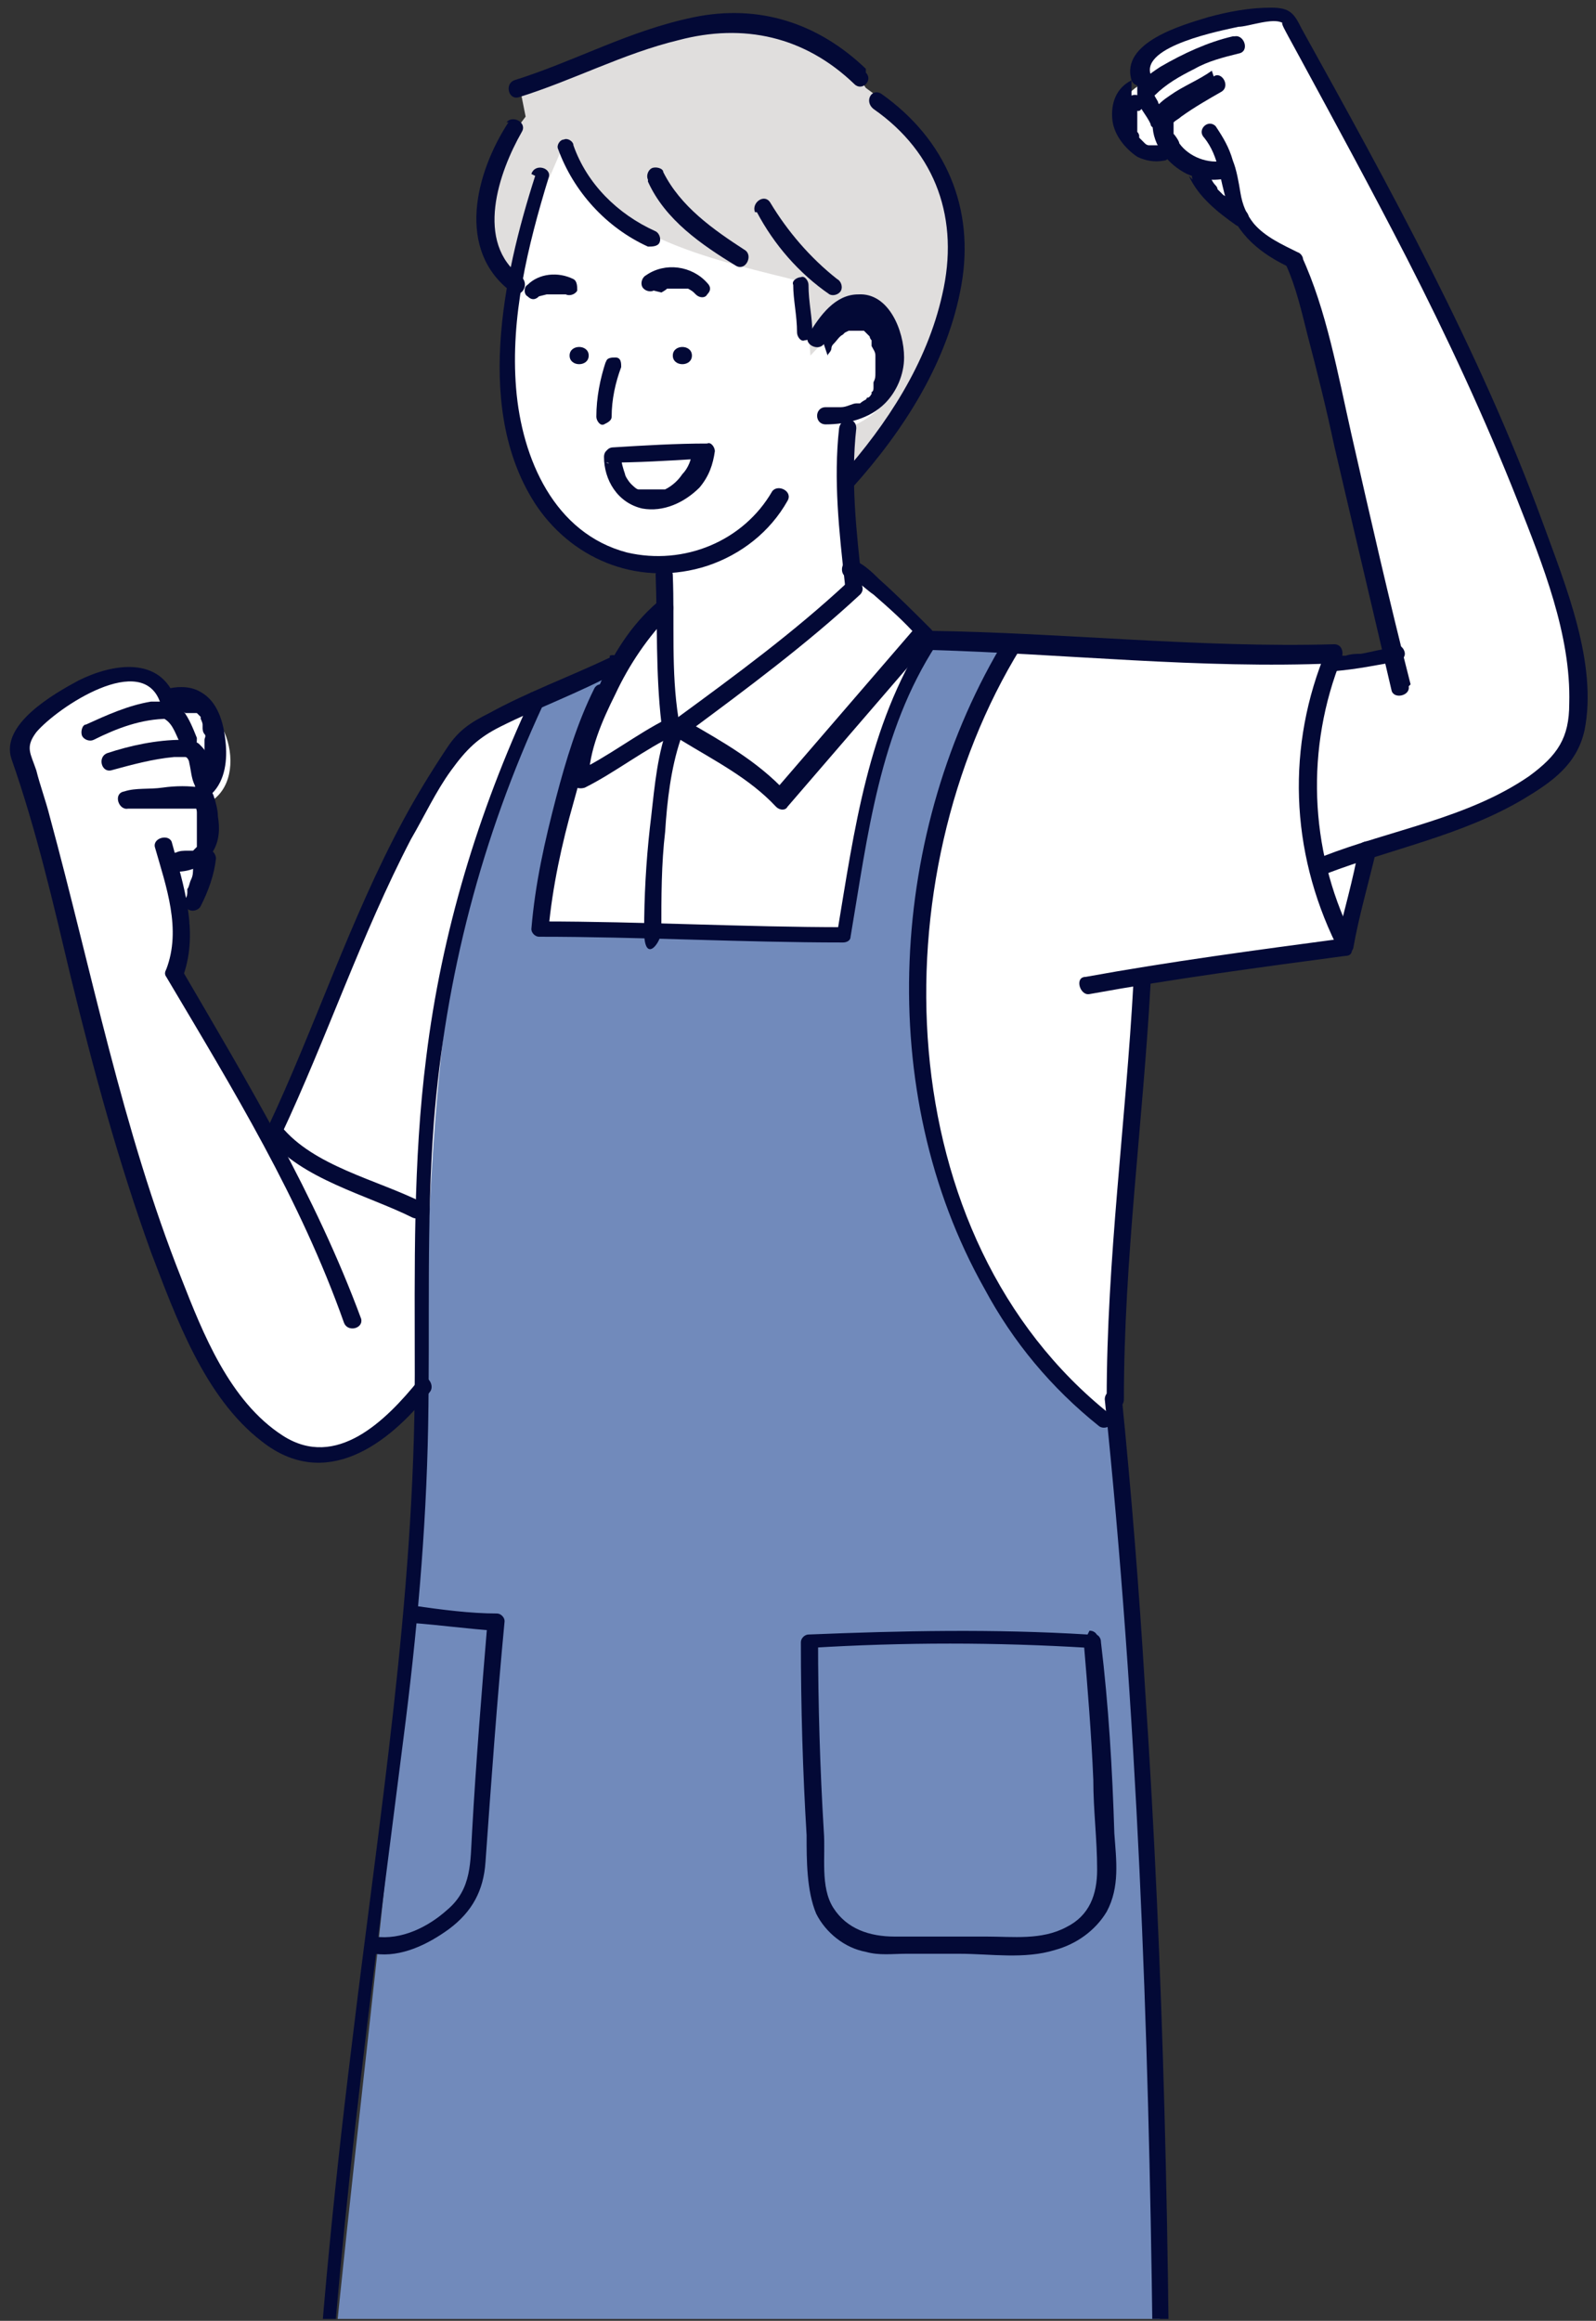 <?xml version="1.0" encoding="UTF-8"?>
<svg xmlns="http://www.w3.org/2000/svg" xmlns:xlink="http://www.w3.org/1999/xlink" version="1.1" viewBox="0 0 83.5 121.4">
  <rect x="0" y="0" width="83.5" height="121.4" fill="#333333" stroke="none"/>
  <defs>
    <style>
      .cls-1 {
        fill: none;
      }

      .cls-2 {
        fill: #3c4963;
      }

      .cls-3 {
        fill: #e0dedd;
      }

      .cls-4 {
        fill: #fff;
      }

      .cls-5 {
        fill: #030936;
      }

      .cls-6 {
        fill: #718abb;
      }

      .cls-7 {
        clip-path: url(#clippath);
      }
    </style>
    <clipPath id="clippath">
      <rect class="cls-1" x="-19.7" y="-13" width="127.2" height="134.3"/>
    </clipPath>
  </defs>
  <!-- Generator: Adobe Illustrator 28.7.10, SVG Export Plug-In . SVG Version: 1.2.0 Build 236)  -->
  <g>
    <g id="_レイヤー_2">
      <g id="_レイヤー_1-2">
        <g id="sdgs">
          <g class="cls-7">
            <g>
              <g>
                <path class="cls-4" d="M38.1,178.3c-2.3.6-4,.6-6.2,1.2-1.7-.9-1.2-4-7,1.3-2.1,1.9-5.1,2.7-7.3,4.5-8.7,9.6,18.1,4.1,21.2,2.1,1.3-2,.8-6.5-.7-9.1h0Z"/>
                <path class="cls-4" d="M57.5,177.9c-.6,1.1-1.2,2.2-1.8,3.3-.8-2.6-4.1-2.4-6.1-1.1-.4,6.3-5.6,7.7-5.4,12.2.4,5,11.4,3.5,13.3-1,.8-1.5.5-3.3,2.1-3.9-.1-3-.9-5.9-2.1-9.6h0Z"/>
              </g>
              <g>
                <path class="cls-2" d="M27.4,176.4c-2.2-11.3-12.4-35.4-9.5-44.8,4.8,1.1,9.5,2.1,14.8,2.8-.4.6-.7,1.9-1,3.9,2.9,15,3.5,22.8,6.2,36.8-3.6,1-7.7,1.4-10.5,1.4h0Z"/>
                <path class="cls-2" d="M48.6,177.3c-3.8-15.5-10.8-37.2-10.1-42.4,5.7.1,9.4.2,15-.7-.9,3.8,3.9,29.4,5,42.2-3.3,1.7-7.2,2.2-9.9.9h0Z"/>
              </g>
              <path class="cls-4" d="M31.9,35.3c1-1.4,1.6-2.1,2.6-3.5,0,1.8,0,3.5.5,6.2,3.8-2.3,6.6-4.3,10.2-8,1.6,1.6,2.8,2.2,3.8,3.6,7.7-.3,13.6.7,21.2.7.4,5.5,2.1,10.1,0,15.2-3.3.3-7.4,1-10.6,1.4-.5,8.5-1,17-1.5,25.5-12.2,1.4-24.3-.5-36.1,2.9.2-5.4-.3-10.4,0-15.7-2.7-1.3-5.5-2.7-8.2-4,3.5-7,6.2-15.2,10.5-21.3,2.8-1.5,5-2.2,7.5-3.1Z"/>
              <path class="cls-6" d="M27.9,36.8c1.5-.7,3-1.3,4.5-1.9-1.8,3.5-2.9,6.9-4.1,13.8,6.1,0,10.1.3,15.9.3.2-5.2,2-11.3,4.5-15.4,1.7,0,2.9.2,4.5,0-7.5,9-7.3,33,5.2,40.8,1.6,19.8,2.2,38.7,2.5,58.6-14.8,3.1-29,1.5-44.2-1.3,1.7-20.6,4.7-39.3,5.4-59.1.5-12.2.5-25.1,5.8-35.7h0Z"/>
              <g>
                <path class="cls-4" d="M44.6,22.4c-.3,2.9-.3,5.8.3,8.6-2.9,2.6-6,4.5-9.6,7.2-.7-3.6-.4-5.7-.3-8.5-11.9-.6-8.4-17-6.1-22.1,6.6-9.1,20.8,1,14.2,10.4,2.5-4.8,7.7,2.5,1.6,4.4h0Z"/>
                <path class="cls-4" d="M15.2,60c2,2,3.7,1.8,6.7,3.4,0,2.6.4,5.1.2,8.7-3.3,5.2-8.7,5.3-11.4-1.3C6.3,60.5,2.6,46.4.9,39.2c.4-3,6.8-5.6,8.2-2.3,2.5-1.1,4.2,3.8,1.8,5.1.6,2-.2,3.9-1.3,5.3.7,1.3,0,2.6-.4,3.6,1.8,3.1,2.8,5.8,6,9.1h0Z"/>
                <path class="cls-4" d="M69.3,34.9c1.2-.2,2.3-.4,3.5-.6-1.4-6.9-3-13.8-5.1-20.6-2.2-1.1-5.4-5.3-6.9-5.6-2.6-1-2.9-2.6-1.1-3.7,0-.4,0-1.1-.1-1.6,1.8-1.5,5.2-1.9,7.6-2.2,4.7,7.4,17.7,30.9,14.9,38.6-1.5,2.6-8.7,4.5-13.2,6.4-1-3.5-1.1-7.2.4-10.6h0Z"/>
                <path class="cls-4" d="M29.8,178.2c-.2-.7-.4-1.3-.6-2,2.8,0,5.5-.3,8.1-1.1-.4,1-.2,2.2.5,3-1.9.7-3.9,1.3-5.9,1.6-.2-.9-1-1.6-2.1-1.6h0Z"/>
                <path class="cls-4" d="M50.2,179.7c0-.7,0-1.4-.3-2.1,2.5.7,5.1.5,7.5-.5-.3,1.2-.9,2.4-1.7,3.5-.4-1.8-4.1-1.3-5.4-.9h0Z"/>
              </g>
              <path class="cls-4" d="M31.9,23.7c1.6,0,3.2,0,4.8-.3-.2,3.1-5.3,4.5-4.8.3Z"/>
              <path class="cls-3" d="M44.3,25.2c0-.8,0-1.7,0-2.8,4.9-1.7,3.3-9.5-1.9-3.8-.1-1.3-.2-2.6-.2-3.8-4.7-1.2-10.3-2.2-12.9-6.8-1,2.4-2.2,4.6-2.3,7.1-3-3-1.5-6.4.5-9-.1-.5-.2-1-.3-1.5,5.4-2.5,14-6.3,18.1,0,9.3,6.6,2.8,16.2-1,20.6h0Z"/>
              <g>
                <path class="cls-5" d="M34.3,30c.1,2.6,0,5.2.3,7.8,0,.6,1,.3.9-.2-.4-2.5-.2-5-.3-7.5,0-.6-.9-.6-.9,0h0Z"/>
                <path class="cls-5" d="M44.3,30.5c-2.8,2.6-5.8,4.8-8.8,7-.5.3,0,1.1.5.8,3.1-2.3,6.2-4.6,9-7.2.4-.4-.2-1-.6-.6h0Z"/>
                <path class="cls-5" d="M34.4,31.5c-1.4,1.2-2.4,2.8-3.1,4.5-.7,1.5-1.3,3.1-1.4,4.8,0,.4.4.5.7.4,1.6-.8,3.1-2,4.8-2.8.5-.3,0-1-.5-.8-1.6.8-3.1,2-4.8,2.8l.7.4c0-1.5.7-3.1,1.4-4.5.7-1.5,1.7-3,2.9-4.2.4-.4-.2-1-.6-.6h0Z"/>
                <path class="cls-5" d="M35.6,38.7c1.8,1.1,3.6,2,5,3.5.2.2.5.2.6,0,2.5-2.9,5-5.8,7.5-8.7.2-.2.2-.4,0-.6-.9-.9-1.8-1.8-2.7-2.6-.3-.3-1-1-1.5-1-.6,0-.6,1,0,.9-.2,0-.1,0,0,0,.1,0,.2.2.3.2.3.2.6.5.9.7.8.7,1.6,1.4,2.3,2.2v-.6c-2.5,2.9-5,5.8-7.5,8.7h.6c-1.5-1.6-3.3-2.6-5.2-3.7-.5-.3-.9.5-.5.8h0Z"/>
                <path class="cls-5" d="M48.7,34c7,.2,14.1,1,21.1.7l-.4-.7c-2.1,5-1.9,10.5.5,15.4.2.5,1,0,.8-.5-2.2-4.5-2.4-9.8-.5-14.5.1-.3,0-.7-.4-.7-7,.2-14.1-.6-21.1-.7-.6,0-.6.9,0,.9h0Z"/>
                <path class="cls-5" d="M73.8,35.8c-1.1-4.3-2.1-8.7-3.1-13.1-.7-3.1-1.3-6.5-2.6-9.3-.2-.5-1,0-.8.5.5,1.1.8,2.4,1.1,3.6.5,1.9,1,3.9,1.4,5.8,1,4.3,2,8.5,3,12.8.1.5,1,.3.9-.2h0Z"/>
                <path class="cls-5" d="M67.9,13.2c-.8-.4-1.7-.8-2.3-1.5-.4-.5-.6-1-.7-1.6s-.2-1.2-.4-1.7c-.2-.7-.5-1.2-.9-1.8-.4-.4-1,.2-.6.6.8,1,.8,2.2,1.2,3.4.5,1.7,1.8,2.7,3.3,3.4.5.2,1-.5.4-.8h0Z"/>
                <path class="cls-5" d="M63.4,3.7c-.7.5-1.5.8-2.2,1.3-.3.2-.7.5-.8.8,0,.2-.1.4-.1.7,0,1.1.8,2.1,1.8,2.6.7.3,1.4.4,2.2.2.6-.1.3-1-.2-.9-.9.2-1.9-.2-2.4-.9,0-.1-.2-.4-.3-.5,0,0,0-.2,0-.2,0,0,0,0,0-.1,0,0,0-.2,0,0v-.2c0,0,0,0,0,0,0,0,0,0,0-.1,0,0,0,0,0,0,0,0,0,0,0,0,.1-.1.3-.2.4-.3.7-.5,1.4-.9,2.1-1.3.5-.3,0-1.1-.4-.8h0Z"/>
                <path class="cls-5" d="M64.5,1.9c-1.3.3-2.6.9-3.8,1.6-.3.2-.6.4-.8.6-.2.1-.4.2-.4.4,0,.1,0,.3,0,.5,0,.6.5,1,.7,1.5,0,.2.4.3.6.2.2-.1.2-.4.2-.6,0-.2-.2-.5-.4-.7,0-.1-.1-.2-.2-.4,0,0,0-.1,0-.2,0,0,0-.1,0,0v.2c.6-.6,1.3-1,2.1-1.4.7-.4,1.5-.6,2.3-.8.6-.1.3-1-.2-.9h0Z"/>
                <path class="cls-5" d="M59.2,4.2c-.8.4-1.1,1.2-1,2.1.1.8.7,1.5,1.3,1.9.4.2.9.3,1.4.2.2,0,.4-.3.3-.5,0-.2-.3-.4-.6-.3,0,0,0,0,0,0,0,0,0,0,0,0h-.4c0,0,0,0,0,0s0,0-.1,0c0,0,0,0,0,0,0,0,0,0,0,0,0,0,0,0,0,0,0,0-.1,0-.2-.1s0,0,0,0c0,0,0,0,0,0,0,0,0,0,0,0-.1-.1-.2-.2-.3-.3,0,0,0,0,0,0s0,0,0-.1c0,0,0-.1-.1-.2,0,0,0,0,0-.1,0,0,0,0,0,0,0,0,0,0,0,0,0,0,0-.1,0-.2,0,0,0,0,0-.1s0-.1,0,0c0,0,0-.1,0-.2h0c0-.2,0-.2,0-.1,0,0,0-.1,0-.2,0,0,0-.1,0,0,0,0,0,0,0-.1s0,0,0-.1c0,0,0,0,0,0,0,0,0,0,0,0,0,0,0,0,0,0,0,0,0,0,0,0s0,0,0,0c0,0,0,0,.1,0,.2-.1.3-.4.2-.6-.1-.2-.4-.3-.6-.2h0Z"/>
                <path class="cls-5" d="M62.2,9.2c.5,1.1,1.5,1.9,2.5,2.6.2.1.5,0,.6-.2.1-.2,0-.5-.2-.6-.1,0-.2-.2-.3-.2,0,0-.1,0-.2-.1,0,0,0,0,0,0,0,0,0,0,0,0-.2-.2-.4-.4-.6-.5,0,0-.2-.2-.3-.3,0,0,0-.1-.1-.2,0,0,0,0,0,0,0,0,0,0,0,0-.2-.2-.3-.5-.4-.7,0-.2-.4-.3-.6-.2-.2.1-.3.4-.2.6h0Z"/>
                <path class="cls-5" d="M60.2,3.9c-.5-1.5,3.7-2.3,4.6-2.5.5,0,1.8-.5,2.3-.2-.1,0,.2.5.3.7l.6,1.1c1.9,3.5,3.8,7,5.6,10.5,2.1,4.1,4.1,8.4,5.8,12.7,1.3,3.3,2.8,7,2.7,10.6,0,1.8-.6,2.7-2.1,3.8-3.2,2.2-7.2,2.8-10.8,4.2-.5.2-.3,1.1.2.9,3.4-1.3,7.1-2,10.3-3.9,1.5-.9,2.8-1.8,3.2-3.6.7-3.5-1-7.6-2.2-10.9-3.3-9-8-17.5-12.6-25.8-.4-.8-.6-1.1-1.6-1.1-1.1,0-2.2.2-3.3.5-1.3.4-4.6,1.3-4,3.3.2.5,1,.3.9-.2h0Z"/>
                <path class="cls-5" d="M73,33.9c-.6,0-1.2.2-1.8.3-.2,0-.5,0-.8.1-.1,0-.2,0-.3,0,0,0-.1,0-.2,0,0,0,0,0,0,0,0,0,0,0,0,0-.2,0-.4.2-.4.4s.2.5.4.4c1.1-.1,2.1-.3,3.2-.5.2,0,.4-.2.4-.4s-.2-.5-.4-.4h0Z"/>
                <path class="cls-5" d="M71.1,44.3c-.3,1.7-.8,3.4-1.2,5.1,0,.2,0,.5.3.5.2,0,.5,0,.6-.3.3-1.7.8-3.4,1.2-5.1,0-.2,0-.5-.3-.5-.2,0-.5,0-.6.3h0Z"/>
                <path class="cls-5" d="M70.2,49.1c-4.5.6-9,1.2-13.4,2-.6,0-.3,1,.2.9,4.4-.8,8.9-1.4,13.4-2,.6,0,.3-.9-.2-.9h0Z"/>
                <path class="cls-5" d="M18.9,69c-2.4-6.5-5.9-12.3-9.4-18.3-.3-.5-1.1,0-.8.4,3.5,5.9,7,11.6,9.3,18.1.2.5,1,.3.9-.2h0Z"/>
                <path class="cls-5" d="M9.6,51c.8-2.3,0-4.7-.6-6.9-.1-.5-1-.3-.9.2.6,2.1,1.4,4.3.6,6.4-.2.5.7.8.9.2h0Z"/>
                <path class="cls-5" d="M9.2,45.6c.8,0,1.5-.3,1.9-1,.4-.6.4-1.3.3-1.9,0-.3-.1-.7-.2-1-.1-.4-.4-.5-.7-.5-.6-.1-1.3-.1-2,0s-1.4,0-2,.2c-.6.1-.3,1,.2.9,0,0,.1,0,.2,0,0,0,0,0,0,0,0,0,0,0,0,0,.2,0,.3,0,.5,0,.4,0,.8,0,1.2,0s.8,0,1.2,0c0,0,.2,0,.3,0,.1,0,0,0,0,0s0,0,.1,0c0,0,.1,0,.2,0,0,0,0,0,0,0-.1,0,0,0,0,0l-.2-.3c0,.2.1.3.1.5,0,0,0,.2,0,.3,0,.1,0,0,0,.2,0,.4,0,.7,0,1,0,0,0,.1,0,.2,0,0,0,0,0,0s0,0,0,.1,0,0,0,0c0,0,0,0,0,0,0,0-.1.1-.2.2-.1,0,0,0,0,0,0,0,0,0-.1,0q-.1,0-.2,0c-.2,0-.4,0-.6.1-.2,0-.4.2-.4.4s.2.5.4.4h0Z"/>
                <path class="cls-5" d="M11.2,40.9c-.1-.4-.2-.9-.3-1.3-.1-.3-.3-.5-.5-.7-.3-.2-.5-.2-.9-.2-1.3,0-2.7.3-3.9.7-.5.2-.3,1,.2.9,1.1-.3,2.2-.6,3.3-.7h.6c0,0,0,0,0,0,.1,0,.2.2.2.3.1.4.1.8.3,1.2,0,.2.3.4.5.3.2,0,.4-.3.3-.5h0Z"/>
                <path class="cls-5" d="M10.3,38.6c-.2-.5-.4-1-.7-1.4-.2-.2-.4-.5-.8-.5s-.6,0-.9,0c-1.2.2-2.3.7-3.4,1.2-.2,0-.3.4-.2.6.1.2.4.3.6.2,1.2-.6,2.5-1.1,3.9-1.1h-.2c.5.3.6.9.9,1.4,0,.2.4.3.6.2.2-.1.2-.4.2-.6h0Z"/>
                <path class="cls-5" d="M9.2,36.6c-.8-2.3-3.3-1.9-5.1-1-1.3.7-4.1,2.3-3.5,4.1,1.3,3.7,2.2,7.6,3.1,11.4,1.2,4.9,2.5,9.7,4.2,14.4,1.3,3.4,2.8,7.6,5.8,9.9,3.3,2.6,6.6.2,8.8-2.6.3-.4-.3-1.1-.6-.6-1.7,2.1-4.3,4.7-7.1,2.9s-4.2-5.4-5.3-8.2c-3.1-7.8-4.7-16.1-6.9-24.2-.2-.8-.5-1.6-.7-2.4-.3-.9-.6-1.2,0-2,1.1-1.3,5.6-4.3,6.5-1.5.2.5,1,.3.9-.2h0Z"/>
                <path class="cls-5" d="M9.7,37.3c.1,0,.2,0,.3,0,0,0,0,0,0,0h.1c0,0,0,0,0,0,0,0,0,0,.1,0,0,0,.1,0,0,0,0,0,0,0,0,0,0,0,0,0,.1,0,0,0,0,0,0,0,0,0,.1.1.2.2,0,0,0,0,0,0,0,0,0,0,0,.1,0,0,.1.2.1.3,0,.1,0,0,0,.2,0,0,0,.2.1.3s0,.2,0,.3c0,0,0,.1,0,.2,0,0,0,.2,0,0,0,.2,0,.4,0,.7s0,.2,0,.3c0,0,0,.1,0,0,0,0,0,0,0,.1,0,.1,0,.2,0,.3,0,0,0,0,0,.2,0,0,0,0,0,0,0,0,0,0,0,0,0,0,0,.2-.1.3,0,0,0,0,0,0,0,0,0,0,0,0,0,0,0,0-.1.1-.4.4.2,1,.6.6.7-.7.8-1.8.7-2.7-.1-1-.4-2.1-1.3-2.6-.5-.3-1.1-.3-1.6-.2s-.3,1,.2.9h0Z"/>
                <path class="cls-5" d="M10.1,45s0,.2,0,0c0,0,0,0,0,.1,0,0,0,.2,0,.3,0,.2,0,.4-.1.6s-.1.4-.2.5c0,.1,0,0,0,0,0,0,0,0,0,.2,0,0,0,.2-.1.3-.1.2,0,.5.2.6.2.1.5,0,.6-.2.4-.8.7-1.6.8-2.5,0-.2-.2-.5-.4-.4-.3,0-.4.2-.4.4h0Z"/>
                <path class="cls-5" d="M31.9,34.4c-2.1,1-4.3,1.8-6.3,2.9-1,.5-1.6.9-2.2,1.8-.8,1.2-1.6,2.5-2.3,3.8-2.8,5.2-4.6,10.8-7.1,16.1,0,.2,0,.4,0,.5,1.8,2.2,5.2,3,7.6,4.2.5.2,1-.5.5-.8-2.4-1.2-5.7-1.9-7.4-4v.5c2.4-5.1,4.2-10.5,6.8-15.5.7-1.2,1.3-2.5,2.1-3.6s1.4-1.7,2.6-2.3c2-1,4.2-1.8,6.2-2.9.5-.2,0-1-.5-.8h0Z"/>
                <path class="cls-5" d="M27.8,36.5c-2.8,6-4.7,12.3-5.5,18.8-.7,5.5-.6,11-.6,16.6,0,11.8-1.9,23.4-3.3,35.1-1,8.1-1.8,16.3-2.2,24.5,0,.2.1.4.3.4,14.6,3.6,29.7,4.6,44.4,1.3.2,0,.3-.2.3-.4,0-14.9-.3-29.7-1.3-44.6-.3-5-.7-10-1.2-15,0-.6-.9-.6-.9,0,1.7,16.3,2.3,32.8,2.5,49.2,0,3.5,0,6.9,0,10.4l.3-.4c-14.6,3.3-29.5,2.2-44-1.3l.3.4c.6-13.6,2.5-27,4.2-40.5.7-5.4,1.2-10.9,1.3-16.4s-.1-10.6.3-15.9c.6-7.6,2.5-14.9,5.7-21.8.2-.5-.5-1-.8-.5h0Z"/>
                <path class="cls-5" d="M52.6,33.4c-6.1,10-6.9,23.7-1.1,34,1.5,2.8,3.5,5.2,6,7.2.4.3,1.1-.3.6-.6-11.7-9.3-12.1-28.1-4.7-40.1.3-.5-.5-.9-.8-.5h0Z"/>
                <path class="cls-5" d="M59.3,51.4c-.4,7.3-1.4,14.5-1.4,21.8,0,.6.9.6.9,0,0-7.3,1-14.5,1.4-21.8,0-.6-.8-.6-.9,0h0Z"/>
                <path class="cls-5" d="M48.4,33.3c-3,4.7-3.7,10.1-4.6,15.5l.4-.3c-5.3,0-10.6-.3-15.9-.3l.4.4c.2-2.2.7-4.5,1.3-6.6.5-1.8,1-3.8,1.9-5.5.3-.5-.5-1-.8-.5-.9,1.8-1.5,3.8-2,5.7-.6,2.3-1.1,4.5-1.3,6.9,0,.2.2.4.4.4,5.3,0,10.6.3,15.9.3.2,0,.4-.1.4-.3.9-5.3,1.5-10.7,4.5-15.3.3-.5-.5-.9-.8-.5h0Z"/>
                <path class="cls-5" d="M34.8,38.4c-.5,1.6-.6,3.3-.8,4.9-.2,1.8-.3,3.6-.3,5.4s.9.6.9,0c0-1.8,0-3.5.2-5.2.1-1.6.3-3.3.8-4.8.2-.5-.7-.8-.9-.2h0Z"/>
                <path class="cls-5" d="M21.6,84.9c1.4.1,2.8.3,4.3.4l-.4-.4c-.3,3.6-.6,7.3-.8,10.9-.1,1.6,0,3-1.3,4.1-1,.9-2.4,1.6-3.8,1.4-.6,0-.6.8,0,.9,1.4.2,2.8-.5,3.9-1.3,1.2-.9,1.8-2,1.9-3.5.3-4.2.6-8.4,1-12.6,0-.2-.2-.4-.4-.4-1.4,0-2.9-.2-4.3-.4-.6,0-.6.8,0,.9h0Z"/>
                <path class="cls-5" d="M56.9,85.5c-4.9-.3-9.7-.2-14.6,0-.2,0-.4.2-.4.4,0,3.4.1,6.8.3,10.1,0,1.3,0,2.9.5,4.1.5,1,1.5,1.8,2.6,2,.7.2,1.4.1,2.1.1h2.8c1.6,0,3.4.3,5-.2,1.1-.3,2.1-1,2.7-2,.7-1.3.5-2.7.4-4.1-.1-3.3-.3-6.7-.7-10,0-.6-.9-.6-.9,0,.2,2.4.4,4.8.5,7.2,0,1.6.2,3.1.2,4.7,0,1.3-.4,2.4-1.6,3-1.3.7-2.8.5-4.2.5h-4.8c-1.3,0-2.5-.4-3.2-1.5s-.4-2.7-.5-4c-.2-3.3-.3-6.7-.3-10l-.4.4c4.9-.3,9.7-.3,14.6,0,.6,0,.6-.9,0-.9h0Z"/>
                <path class="cls-5" d="M28,9.2c-1.7,5.3-3.2,12.4.1,17.3,2,2.9,5.5,4.2,8.9,3.1,1.8-.6,3.3-1.8,4.2-3.4.3-.5-.5-.9-.8-.5-1.5,2.6-4.6,3.9-7.6,3.2-3.8-1-5.5-4.9-5.8-8.6s.6-7.4,1.7-11c.2-.5-.7-.8-.9-.2h0Z"/>
                <path class="cls-5" d="M43.3,18.6c0-.1.2-.2.2-.4,0,0,0-.1.1-.2,0-.1,0,0,0,0,0,0,0,0,0,0,.2-.2.3-.4.5-.5,0,0,0,0,.1-.1,0,0,0,0,0,0,0,0,.2-.1.2-.1,0,0,0,0,.1,0,0,0,0,0,0,0,0,0,.2,0,.2,0,0,0,0,0,.1,0-.2,0,0,0,0,0h.2c0,0,0,0,0,0,0,0,0,0,0,0,0,0,0,0,0,0s0,0,0,0c0,0,0,0,0,0,0,0,0,0,0,0,0,0,.1,0,.2,0,0,0,0,0,0,0,0,0,0,0,0,0,.1.1.2.2.3.3,0-.1,0,0,0,0,0,0,0,0,0,0,0,0,0,.1.1.2,0,0,0,0,0,.1s0,.2,0,0v.2c.1.2.2.3.2.5,0,0,0,.2,0,0,0,0,0,0,0,.1,0,0,0,.2,0,.3v.3h0c0,.2,0,.3,0,.2,0,.2,0,.3-.1.5,0,0,0,.2,0,.2,0-.1,0,0,0,0,0,0,0,0,0,.1,0,0,0,.2-.1.2,0,0,0,0,0,.1,0,0,0,0,0,0,0,0,0,0,0,0,0,0-.1.2-.2.2s0,0-.1.1c0,0,0,0,0,0,0,0,0,0,0,0,0,0-.2.1-.3.2,0,0,0,0-.2,0,0,0-.2,0,0,0-.2,0-.5.2-.8.2,0,0-.2,0-.2,0,.1,0,0,0,0,0,0,0,0,0-.1,0-.2,0-.3,0-.5,0-.6,0-.6.9,0,.9,1.1,0,2.3-.3,3.1-1.1.6-.6,1-1.5,1-2.4,0-1.4-.8-3.4-2.4-3.3-1.2,0-2,1.1-2.6,2.1-.3.5.5.9.8.5h0Z"/>
                <path class="cls-5" d="M43.9,22.4c-.3,2.7,0,5.4.3,8.1,0,.6,1,.6.9,0-.3-2.7-.6-5.4-.3-8.1,0-.6-.8-.6-.9,0h0Z"/>
                <path class="cls-5" d="M31.7,18.9c-.3.9-.5,1.9-.5,2.9,0,.2.2.5.4.4s.4-.2.4-.4c0-.9.2-1.8.5-2.6,0-.2,0-.5-.3-.5-.2,0-.5,0-.5.3h0Z"/>
                <path class="cls-5" d="M31.7,24.2c1.6,0,3.3-.1,4.9-.2l-.4-.4c0,.4-.2.9-.5,1.2-.2.3-.5.6-.9.8,0,0-.2,0,0,0,0,0,0,0-.2,0,0,0-.2,0-.3,0,0,0-.2,0,0,0,0,0,0,0-.1,0h-.4c0,0,0,0,0,0,0,0,0,0-.1,0,0,0,0,0-.2,0,0,0-.2,0-.1,0-.1,0-.3-.2-.4-.3-.1-.1-.3-.4-.3-.5-.1-.3-.2-.6-.2-.9,0-.6-.9-.6-.9,0,0,1.2.7,2.4,2,2.7,1.1.2,2.2-.3,3-1.1.5-.6.7-1.2.8-1.9,0-.2-.2-.5-.4-.4-1.6,0-3.3.1-4.9.2-.6,0-.6.9,0,.9h0Z"/>
                <path class="cls-5" d="M28.6,15.4h0s0,0,0,0c0,0,0,0,0,0s0,0,.1,0c0,0,0,0,0,0s0,0,0,0,0,0,0,0c0,0,0,0,0,0,0,0,0,0,.1,0s0,0,.1,0c0,0,0,0,0,0,0,0,0,0,0,0,0,0,.2,0,.2,0h.2c0,0,0,0,0,0,0,0,.2,0,.2,0,0,0,0,0,.1,0,0,0,0,0,0,0,0,0,0,0,0,0,.2.1.5,0,.6-.2,0-.2,0-.5-.2-.6-.8-.4-1.8-.3-2.4.3-.2.1-.2.5,0,.6.2.2.4.2.6,0h0Z"/>
                <path class="cls-5" d="M34.6,15.3c0,0,.2-.1.3-.2s0,0,0,0c0,0,0,0,0,0,0,0,.1,0,.2,0,0,0,.1,0,.2,0s0,0,0,0h0c.1,0,.2,0,.3,0,0,0,0,0,0,0,0,0,0,0,0,0,0,0,.1,0,.2,0,0,0,.1,0,.2,0,0,0,0,0,0,0,0,0,0,0,0,0,0,0,.2.1.3.2,0,0,0,0,0,0s0,0,0,0c0,0,0,0,.1.1.2.2.5.2.6,0,.2-.2.2-.4,0-.6-.8-.9-2.2-1.1-3.2-.4-.2.1-.3.4-.2.6.1.2.4.3.6.2h0Z"/>
                <path class="cls-5" d="M29.8,18.6c0-.6,1-.6,1,0,0,.6-1,.6-1,0Z"/>
                <path class="cls-5" d="M35.2,18.6c0-.6,1-.6,1,0,0,.6-1,.6-1,0Z"/>
                <path class="cls-5" d="M29.2,7.8c.8,2.2,2.5,4.1,4.7,5.1.2,0,.5,0,.6-.2.1-.2,0-.5-.2-.6-2-.9-3.6-2.5-4.3-4.5,0-.2-.3-.4-.5-.3-.2,0-.4.3-.3.5h0Z"/>
                <path class="cls-5" d="M33.9,9.5c.9,2,2.8,3.3,4.6,4.4.5.3.9-.5.5-.8-1.7-1.1-3.4-2.3-4.3-4.1,0-.2-.4-.3-.6-.2-.2.1-.3.4-.2.6h0Z"/>
                <path class="cls-5" d="M39.6,11.1c.9,1.7,2.2,3.2,3.8,4.3.2.1.5,0,.6-.2.1-.2,0-.5-.2-.6-1.4-1.1-2.6-2.5-3.5-4-.3-.5-1,0-.8.5h0Z"/>
                <path class="cls-5" d="M41.5,14.9c0,.8.2,1.6.2,2.5,0,.2.2.5.4.4.2,0,.5-.2.4-.4,0-.8-.2-1.6-.2-2.5,0-.2-.2-.5-.4-.4-.2,0-.5.2-.4.4h0Z"/>
                <path class="cls-5" d="M45.3,3.6c-2.5-2.4-5.6-3.4-9-2.7s-6.2,2.3-9.4,3.3c-.5.2-.3,1,.2.9,2.9-.9,5.5-2.3,8.4-3,3.4-.9,6.6-.2,9.2,2.3.4.4,1-.2.6-.6h0Z"/>
                <path class="cls-5" d="M26.6,6.4c-1.7,2.6-2.8,6.7.2,8.9.5.3.9-.4.5-.8-2.5-1.8-1.2-5.5,0-7.6.3-.5-.5-.9-.8-.5h0Z"/>
                <path class="cls-5" d="M45.7,5.7c3.3,2.3,4.5,5.8,3.6,9.7-.8,3.6-2.9,6.8-5.3,9.5-.4.4.2,1.1.6.6,2.7-3,5-6.6,5.7-10.6s-.8-7.6-4.2-10c-.5-.3-.9.4-.4.8h0Z"/>
                <path class="cls-5" d="M38.1,135.2c-.2,2.5.3,5,.8,7.4.7,3.3,1.7,6.5,2.6,9.7,2.4,8.3,4.9,16.6,6.6,25,.1.6,1,.3.9-.2-1.7-8.4-4.1-16.5-6.5-24.6-1-3.2-1.9-6.5-2.6-9.8-.5-2.4-1-5-.8-7.5,0-.6-.8-.6-.9,0h0Z"/>
                <path class="cls-5" d="M53.1,134c-.4,1.4-.3,3-.2,4.4.2,2.5.6,5,1,7.5,1.2,7.9,2.6,15.8,3.4,23.7.2,1.4.3,2.8.4,4.2,0,.5.3,1.4.2,1.9s-.8.7-1.3.9c-2.6,1.2-5.3,1.3-7.9.1-.5-.2-1,.5-.4.8,3.6,1.6,7,1,10.4-.9.1,0,.2-.2.2-.4-.6-7.4-1.6-14.8-2.8-22.2-.8-5.1-1.8-10.3-2.3-15.5-.1-1.4-.3-3,.1-4.4.2-.6-.7-.8-.9-.2h0Z"/>
                <path class="cls-5" d="M17.4,131.7c-.5,2.1-.5,4.3-.2,6.4.3,2.9.9,5.7,1.5,8.5,1.6,6.7,3.7,13.3,5.6,20,1,3.3,1.9,6.6,2.7,9.9.1.6,1,.3.9-.2-2.8-12.2-7.8-24-9.6-36.5-.4-2.5-.7-5.3,0-7.8.2-.6-.7-.8-.9-.2h0Z"/>
                <path class="cls-5" d="M32.4,134.1c-1.4,2.4-1.1,5.4-.7,7.9.6,3.4,1.5,6.8,2.2,10.2,1.4,7.6,2.3,15.2,3.7,22.8l.3-.6c-3.4,1.1-6.9,1.2-10.4,1.3-.6,0-.6.9,0,.9,3.6-.1,7.2-.3,10.7-1.4.2,0,.4-.3.3-.6-1.3-7.1-2.2-14.3-3.5-21.4-.6-3.4-1.3-6.7-2.1-10.1-.7-2.7-1.2-6.2.3-8.8.3-.5-.5-.9-.8-.4h0Z"/>
                <path class="cls-5" d="M29.1,176.5c0,.5.2.9.3,1.4,0,.2.3.4.5.3.2,0,.4-.3.3-.6,0-.5-.2-.9-.3-1.4,0-.2-.3-.4-.5-.3-.2,0-.4.3-.3.6h0Z"/>
                <path class="cls-5" d="M36.5,175.5c0,.9.3,1.7.6,2.6,0,.2.3.4.5.3.2,0,.4-.3.3-.6-.2-.4-.3-.8-.4-1.2,0-.2,0-.4-.1-.6,0-.1,0-.2,0-.3,0-.1,0,0,0,0s0-.1,0-.2c0-.2-.2-.5-.4-.4-.2,0-.5.2-.4.4h0Z"/>
                <path class="cls-5" d="M37.5,177.8c-1.8.9-3.7,1.3-5.7,1.2l.4.2c-1.1-1.5-2.8-2.4-4.5-1.4-1,.5-1.7,1.5-2.5,2.2-1.2,1-2.5,1.8-3.8,2.6-1.6,1-3.6,1.7-5,3-.7.6-1.2,1.5-1.2,2.5,0,2.3,3,3.1,4.8,3.3,4.8.6,9.2-1.4,13.9-2,1.3-.2,2.7-.4,4-.9.5-.2,1-.3,1.2-.7.3-.4.4-1.3.5-1.8.6-2.8.3-5.5-1.2-7.9-.3-.5-1.1,0-.8.4,1.4,2.4,1.7,4.9,1,7.6-.1.4-.2,1.1-.5,1.4-.4.3-1.2.5-1.6.6-1.2.3-2.4.4-3.5.6-2.5.3-4.8,1.2-7.2,1.6-1.8.3-3.7.5-5.6.3-1.5-.2-4.9-1-4-3.2.4-1.1,1.5-1.7,2.5-2.2,2.2-1.2,4.4-2.4,6.4-3.9,1-.7,1.8-1.8,2.8-2.4.5-.3,1.2-.5,1.8-.4.8.2,1.1.8,1.7,1.4s1.9.2,2.7.1c1.3-.2,2.6-.6,3.8-1.2.5-.2,0-1-.5-.8h0Z"/>
                <path class="cls-5" d="M17.9,189.5c3.6.3,7.1,0,10.5-.9s6.6-2.1,10-2.9c.6-.1.3-1-.2-.9-3.3.8-6.5,1.9-9.7,2.8-3.5.9-7,1.2-10.5,1-.6,0-.6.9,0,.9h0Z"/>
                <path class="cls-5" d="M23.1,182.5c0,0,.1,0,.2,0,0,0,.2,0,0,0,.1,0,.2,0,.3,0,.2,0,.4.1.6.2,0,0,0,0,.2,0t0,0s0,0,0,0c0,0,.2,0,.3.1.2.1.4.2.6.4s.5,0,.6-.2c.1-.2,0-.5-.2-.6-.8-.6-1.7-.9-2.7-.9-.2,0-.5.2-.4.4,0,.2.2.4.4.4h0Z"/>
                <path class="cls-5" d="M24.8,181.6c.3,0,.3,0,.6,0,.2,0,.4.1.7.2.2,0,.3.1.6.2.2.1.4.2.6.3s.5,0,.6-.2c.1-.2,0-.5-.2-.6-.8-.6-1.8-.9-2.8-.9-.2,0-.5.2-.4.4,0,.2.2.4.4.4h0Z"/>
                <path class="cls-5" d="M26.1,180.3c.3,0,.3,0,.6,0,.2,0,.4.1.7.2.2,0,.3.1.6.2.2.1.4.2.6.3s.5,0,.6-.2c.1-.2,0-.5-.2-.6-.8-.6-1.8-.9-2.8-.9-.2,0-.5.2-.4.4,0,.2.2.4.4.4h0Z"/>
                <path class="cls-5" d="M56.7,177.8c0,1.1-.5,2.2-1.3,3l.8.3c0-1.3-1.6-1.9-2.6-2.1-1.2-.2-2.9-.3-3.8.7-.5.5-.4,1.1-.5,1.7-.2.9-.6,1.8-1.1,2.6-1,1.7-2.2,3.3-3.2,5.1-.7,1.3-1.5,2.9-1,4.4.2.7.6,1.3,1.3,1.6,1,.4,2,.6,3,.8,4,.6,8.5-.7,9.9-4.9.2-.7.4-1.5.8-2.2.3-.6.8-1.1.8-1.8,0-1-.3-2.2-.4-3.2-.3-2-.5-4.7-2-6.2-.4-.4-1,.2-.6.6,1.2,1.1,1.4,3.1,1.7,4.7.1.9.2,1.7.3,2.6,0,.3.1.6.2,1,.1.8-.3,1.2-.7,1.9-.5.9-.7,1.9-1.1,2.9s-1,1.7-1.8,2.3c-1.4,1-3.2,1.4-4.9,1.5-.9,0-1.7,0-2.6-.2-.7-.1-2-.3-2.6-.8-1-.9-.5-2.6,0-3.7,1.3-2.8,3.8-5.2,4.6-8.3.1-.5,0-1.3.4-1.7.4-.4,1.2-.5,1.8-.5.8,0,3.2.1,3.2,1.3,0,.4.5.6.8.3,1-1,1.5-2.2,1.6-3.6,0-.6-.9-.6-.9,0h0Z"/>
                <path class="cls-5" d="M45.7,192.9c2.6.6,5.5,1.3,8,.2s3.9-3.8,4.8-6.2c.2-.5-.7-.8-.9-.2-.8,2.2-2.1,4.7-4.4,5.7s-5,.3-7.3-.2c-.6-.1-.8.7-.2.9h0Z"/>
                <path class="cls-5" d="M49,186.7c1.2-.3,2.5-.1,3.6.4.2.1.5,0,.6-.2.1-.2,0-.5-.2-.6-1.3-.6-2.8-.8-4.2-.5-.2,0-.4.3-.3.6,0,.2.3.4.6.3h0Z"/>
                <path class="cls-5" d="M49.8,185.2c1.2-.3,2.5-.1,3.6.4.2.1.5,0,.6-.2.1-.2,0-.5-.2-.6-1.3-.6-2.8-.8-4.2-.5-.2,0-.4.3-.3.6,0,.2.3.4.6.3h0Z"/>
                <path class="cls-5" d="M50,183.7c1.2-.3,2.5-.1,3.6.4.2.1.5,0,.6-.2.1-.2,0-.5-.2-.6-1.3-.6-2.8-.8-4.2-.5-.2,0-.4.3-.3.6,0,.2.3.4.6.3h0Z"/>
                <path class="cls-5" d="M49.7,178.3c0,.2,0,.5,0,.7,0,.1,0,.2,0,.4s0,.2,0,.4h0c0-.1,0-.3,0-.3h.2c0-.1,0-.1,0-.1,0,0,0,0,.1,0h0c0,0,.2,0,.2,0h.1c0,.1,0,.4,0,.4h0c0,0,0,.1,0,.2h0c0-.1,0-.2,0-.4s-.1-.2-.2-.3c0,0-.2,0-.3,0s-.2.1-.3.2c0,0,0,.2,0,.3,0,.1,0,.2.1.3.2.2.5.2.7,0,.1-.1.2-.3.1-.4,0,0,0-.2,0-.3,0-.4,0-.7-.1-1.1,0-.1,0-.2-.1-.3s-.2-.1-.3-.1-.2,0-.3.1c0,0-.1.2-.1.3h0Z"/>
              </g>
            </g>
          </g>
        </g>
      </g>
    </g>
  </g>
</svg>
